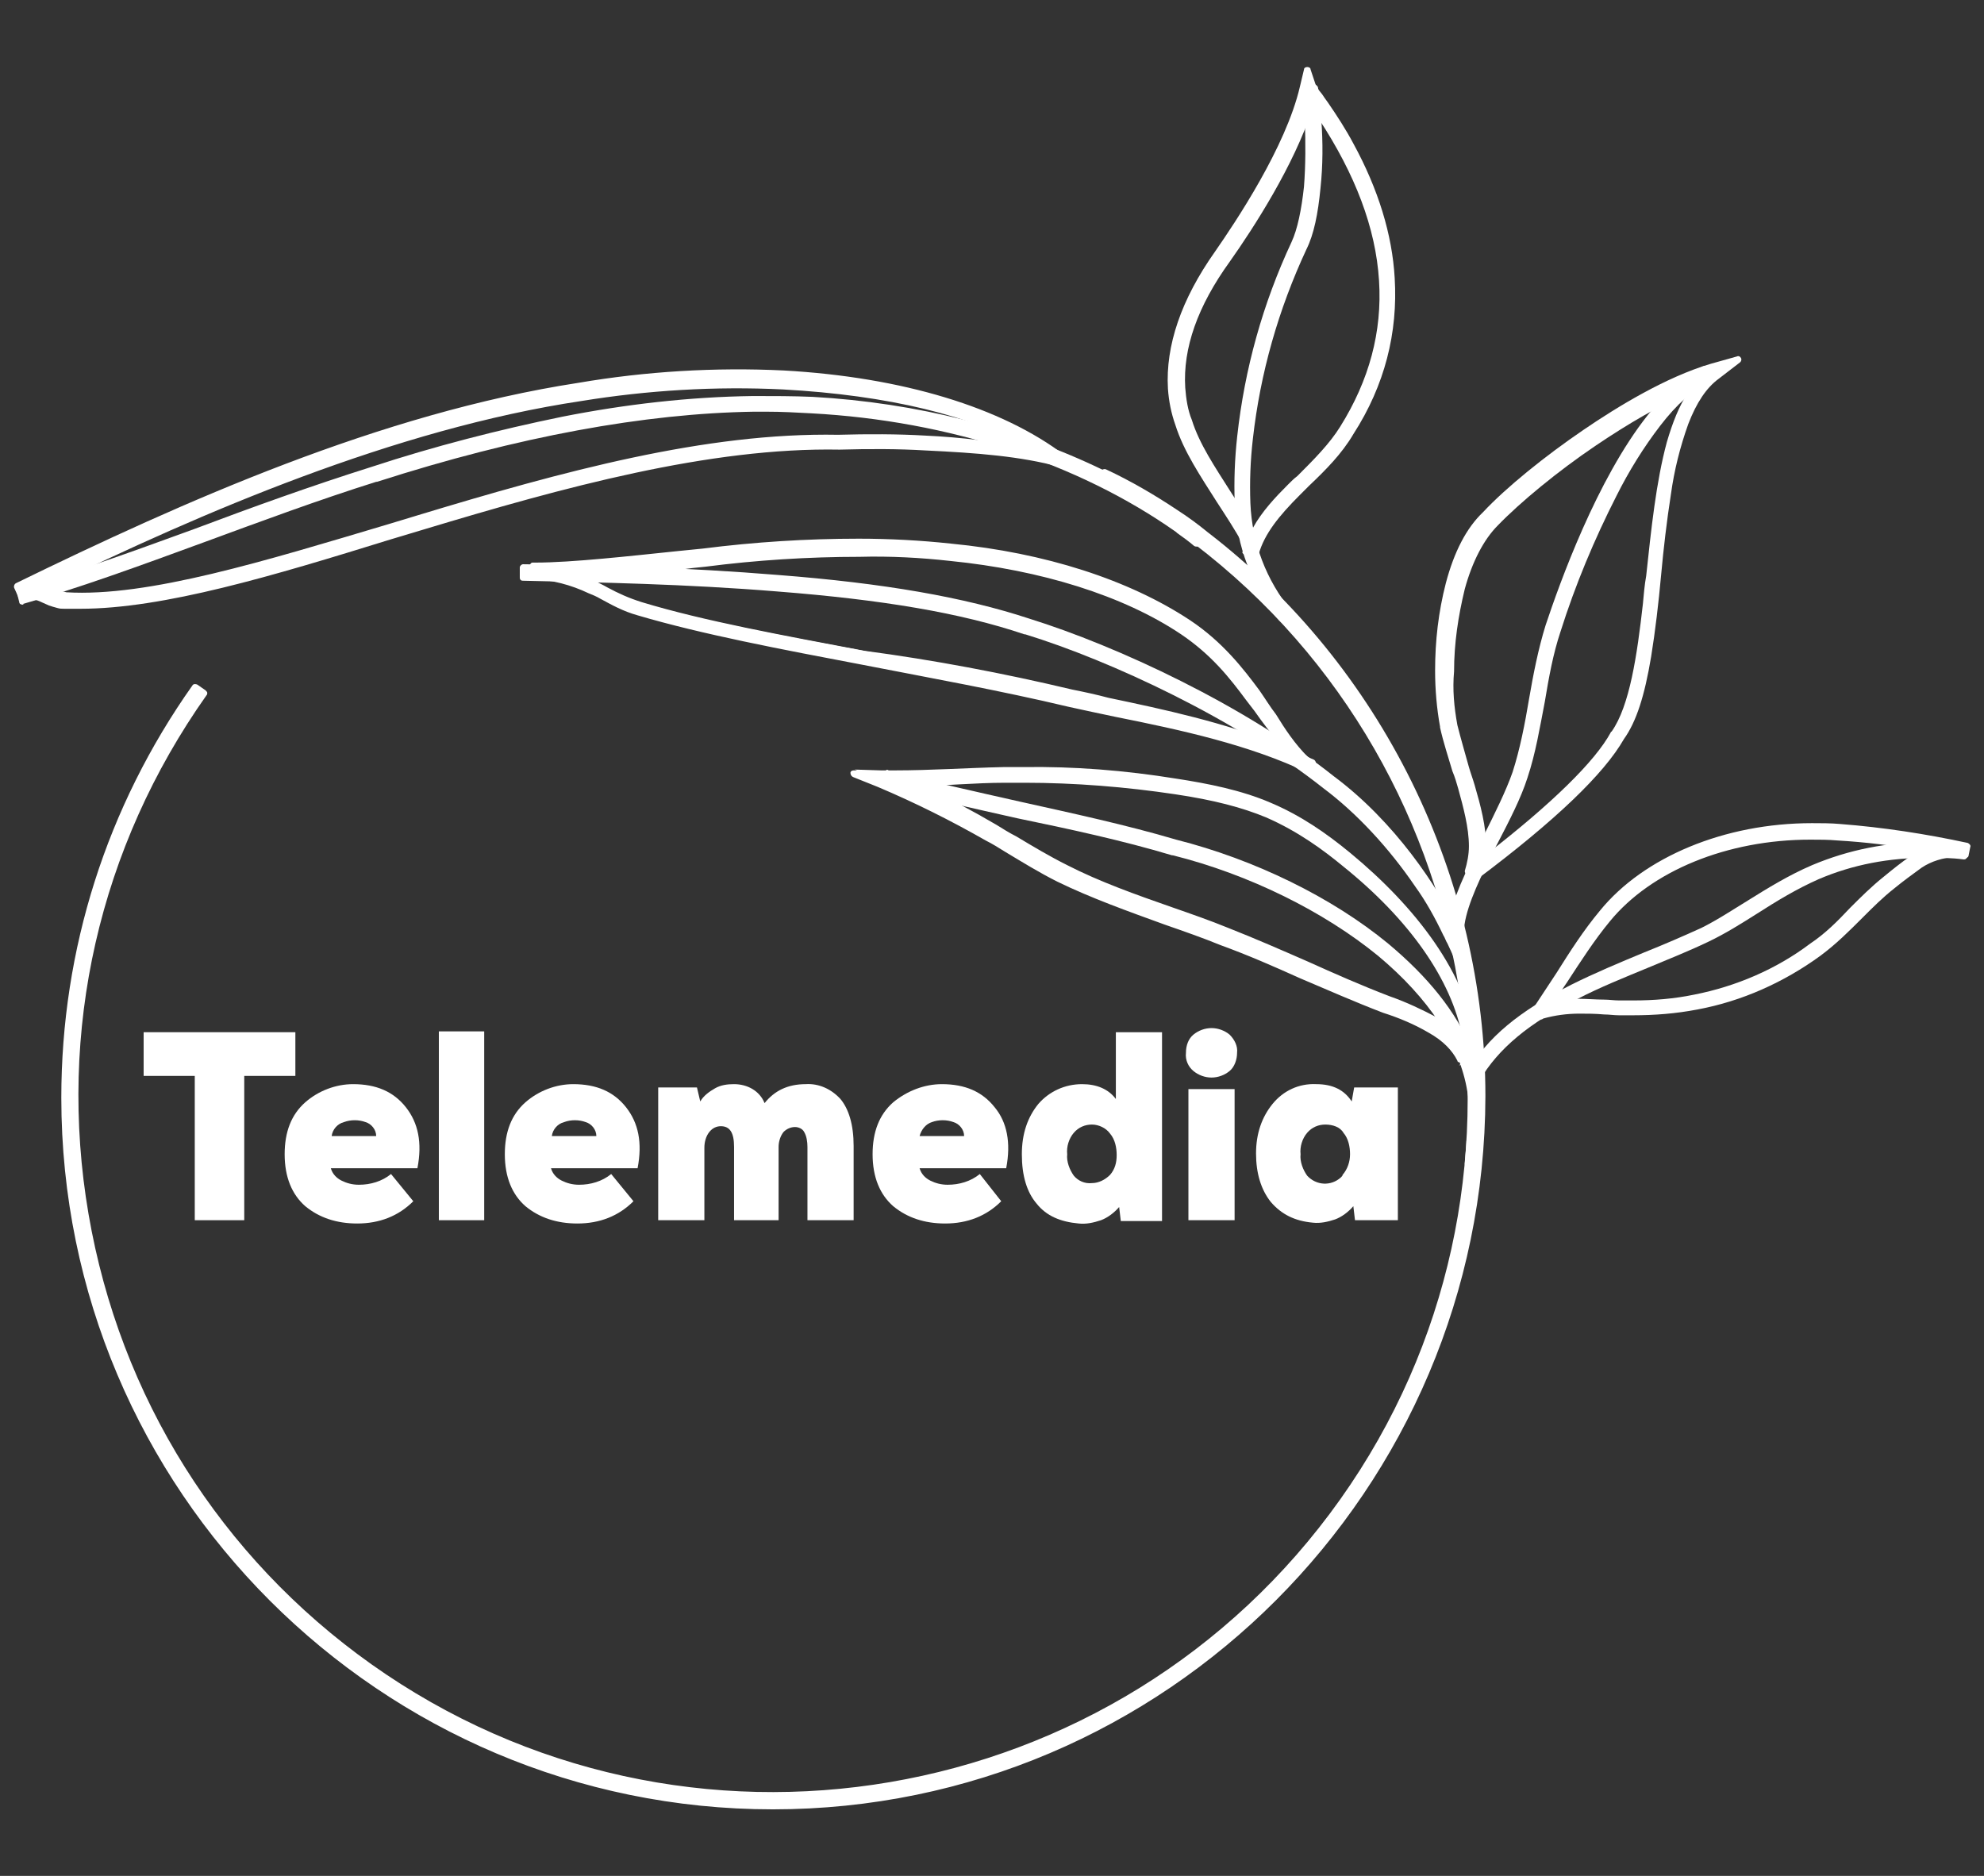 <?xml version="1.0" encoding="utf-8"?>
<!-- Generator: Adobe Illustrator 25.4.6, SVG Export Plug-In . SVG Version: 6.00 Build 0)  -->
<svg version="1.1" id="レイヤー_1" xmlns="http://www.w3.org/2000/svg" xmlns:xlink="http://www.w3.org/1999/xlink" x="0px"
	 y="0px" viewBox="0 0 240.6 227.5" style="enable-background:new 0 0 240.6 227.5;" xml:space="preserve">
<rect x="0" y="0" width="240.6" height="227.5" fill="#333333" stroke="none"/>
<style type="text/css">
	.st0{fill:#FFFFFF;}
</style>
<g id="logo" transform="translate(-548.665 -550.854)">
	<g id="グループ_249" transform="translate(550 554.582)">
		<g>
			<path id="パス_191_00000166637562162712876620000006639632767600992657_" class="st0" d="M178.3,129.4
				c0,47.4-38.4,85.9-85.9,85.9S6.5,176.8,6.5,129.4c0-17.8,5.5-35.2,15.8-49.7l1,0.7c-27.1,38.1-18.1,91,20.1,118.1
				s91,18.1,118.1-20.1c26.9-38,18.2-90.6-19.6-117.7c-0.1,0-0.1-0.1-0.2-0.1c-3.1-2.2-6.3-4.2-9.6-6l0.4-0.8c3,1.4,5.8,3.1,8.6,4.9
				c1.3,0.9,2.5,1.7,3.7,2.7C165.9,77.5,178.3,102.7,178.3,129.4z"/>
			<path class="st0" d="M92.4,215.7c-47.6,0-86.3-38.7-86.3-86.3c0-18,5.5-35.3,15.9-50c0.1-0.2,0.4-0.2,0.6-0.1l1,0.7
				c0.1,0.1,0.2,0.2,0.2,0.3c0,0.1,0,0.2-0.1,0.3c-13,18.4-18.1,40.7-14.3,62.9c3.8,22.2,16,41.6,34.3,54.6
				c37.9,26.9,90.6,17.9,117.5-20c26.7-37.6,17.9-90.2-19.5-117.2c-0.1-0.1-0.1-0.1-0.1-0.1c-3.1-2.2-6.3-4.2-9.6-6
				c-0.2-0.1-0.3-0.4-0.2-0.6l0.4-0.8c0.1-0.2,0.4-0.3,0.6-0.2c3,1.4,5.9,3.1,8.6,4.9c1.4,0.9,2.6,1.8,3.7,2.7
				c21.1,16.2,33.7,41.8,33.7,68.4C178.7,176.9,140,215.7,92.4,215.7z M22.4,80.2C12.3,94.7,6.9,111.7,6.9,129.4
				c0,47.1,38.3,85.5,85.5,85.5c47.1,0,85.5-38.3,85.5-85.5l0,0c0-26.4-12.5-51.7-33.4-67.8c-1.1-0.9-2.3-1.7-3.7-2.7
				c-2.6-1.7-5.3-3.3-8.1-4.7l0,0.1c3.2,1.7,6.3,3.7,9.3,5.8c0,0,0.1,0.1,0.2,0.1c37.8,27.2,46.7,80.3,19.7,118.3
				c-27.1,38.3-80.4,47.3-118.7,20.2C24.6,185.6,12.3,166,8.5,143.6c-3.8-22.3,1.3-44.7,14.2-63.2L22.4,80.2z"/>
		</g>
		<g>
			<path id="パス_192_00000031187071980459840860000010907013016913065129_" class="st0" d="M178.3,128.2L178.3,128.2
				c-0.3-1.7-0.7-3.3-1.4-4.8c-1.9-4.6-5.5-8.9-10-12.6c-7-5.7-16.2-10.2-25.5-12.5h0l-0.1,0.6l0.2-0.6h0
				C130,95,117.7,93,106.4,89.9l-0.3,1.2c11.5,3.1,23.7,5,34.9,8.3l0,0h0c9.2,2.3,18.3,6.7,25.1,12.3c5.9,4.9,10,10.6,11,16.6
				c0.3,2.1,0.3,4.2-0.2,6.3c0,0,0,0,0,0l-0.2,2.6l0.6,0.2c0.3-0.9,0.6-1.7,0.8-2.6v0L178.3,128.2z"/>
			<path class="st0" d="M177.3,138c-0.1,0-0.1,0-0.1,0l-0.6-0.2c-0.2-0.1-0.3-0.2-0.3-0.4l0.2-2.6c0,0,0-0.1,0-0.1
				c0.4-2,0.5-4.1,0.1-6.1c-0.9-5.6-4.7-11.3-10.8-16.4c-6.6-5.4-15.7-9.9-24.9-12.2c0,0-0.1,0-0.1,0c-6-1.8-12.5-3.2-18.8-4.5
				c-5.3-1.2-10.8-2.4-16.1-3.8c-0.2-0.1-0.4-0.3-0.3-0.5l0.3-1.2c0-0.1,0.1-0.2,0.2-0.3c0.1-0.1,0.2-0.1,0.3,0
				c5.2,1.4,10.7,2.6,16,3.8c6.3,1.4,12.8,2.8,18.9,4.6c0,0,0,0,0,0c9.5,2.4,18.9,7,25.7,12.6c4.8,4,8.3,8.3,10.1,12.8
				c0.7,1.6,1.1,3.2,1.4,4.9c0,0,0,0.1,0,0.1l-0.2,6.7c0,0,0,0.1,0,0.1c-0.2,0.9-0.5,1.8-0.8,2.7c0,0.1-0.1,0.2-0.2,0.2
				C177.4,138,177.4,138,177.3,138z M177.3,134.8l-0.1,1.9c0.2-0.6,0.4-1.3,0.5-1.9l0.2-6.6c-0.3-1.5-0.7-3.1-1.4-4.6
				c-1.8-4.4-5.2-8.6-9.9-12.5c-6.6-5.5-15.7-10-25-12.3l-0.1,0.2c0,0.1,0,0.1-0.1,0.2c9.2,2.3,18.3,6.8,24.9,12.3
				c6.3,5.2,10.2,11.1,11.1,16.9C177.8,130.5,177.8,132.6,177.3,134.8C177.3,134.8,177.3,134.8,177.3,134.8z M178.3,128.2
				L178.3,128.2L178.3,128.2z M106.6,90.8c5.1,1.4,10.5,2.5,15.6,3.7c6.2,1.3,12.5,2.7,18.5,4.5c0-0.1,0-0.1,0-0.2l0-0.2
				c-6-1.7-12.3-3.1-18.5-4.5c-5.2-1.1-10.5-2.3-15.6-3.7L106.6,90.8z"/>
		</g>
		<g>
			<path id="パス_193_00000181054165034782727510000015063789459526017969_" class="st0" d="M177,124.2c-0.8-1.8-2.4-3.1-4.2-4.2
				c-1.8-1-3.8-1.9-5.8-2.6h0c-6.6-2.5-12.9-5.6-19.7-8.3c-6.6-2.6-13.6-4.7-19.6-7.7c-3-1.5-5.8-3.3-8.6-5
				c-4.3-2.5-8.7-4.7-13.3-6.6l-0.2,0.6l0,0.6c0.6,0,1.1,0,1.7,0c4.3,0,8.8-0.3,13.1-0.4c0.8,0,1.6,0,2.3,0c6.2,0,12.3,0.5,18.4,1.4
				c3.9,0.6,7.7,1.4,11.1,2.8c3.6,1.5,6.7,3.7,9.4,5.9l0,0c7.9,6.4,13.9,14.4,14.9,22.3l1.2-0.2c-1.1-8.4-7.3-16.5-15.3-23.1h0
				c-2.8-2.3-5.9-4.5-9.7-6.1c-3.5-1.5-7.5-2.3-11.4-2.9c-6.2-1-12.4-1.5-18.6-1.4c-0.8,0-1.6,0-2.4,0c-4.4,0.1-8.8,0.4-13.1,0.4
				c-0.6,0-1.1,0-1.7,0l-3.2-0.1l3,1.2c4.5,1.9,8.9,4.1,13.1,6.5c2.9,1.7,5.6,3.5,8.7,5c6.2,3.1,13.2,5.1,19.7,7.7
				c6.7,2.6,13,5.7,19.7,8.3h0c1.9,0.7,3.8,1.5,5.6,2.5c1.7,1,3,2.2,3.7,3.6L177,124.2z"/>
			<path class="st0" d="M175.8,125.1c-0.1,0-0.1,0-0.2,0c-0.1,0-0.2-0.1-0.2-0.2c-0.6-1.2-1.7-2.4-3.5-3.4c-1.7-1-3.6-1.8-5.5-2.4
				c0,0,0,0,0,0c-3.4-1.3-6.8-2.8-10.1-4.2c-3.1-1.4-6.3-2.8-9.6-4c-2.2-0.9-4.5-1.7-6.8-2.5c-4.4-1.6-8.9-3.2-13-5.2
				c-2.2-1.1-4.3-2.4-6.3-3.6c-0.8-0.5-1.6-1-2.4-1.4c-4.2-2.4-8.6-4.6-13.1-6.5l-3-1.2c-0.2-0.1-0.3-0.3-0.3-0.5
				c0-0.2,0.2-0.3,0.4-0.3l3.2,0.1c2.9,0.1,6-0.1,9-0.2c1.9-0.1,3.8-0.2,5.7-0.2c0.8,0,1.6,0,2.4,0c6.2,0,12.5,0.5,18.6,1.5
				c3.3,0.5,7.6,1.3,11.5,3c4.1,1.7,7.4,4.2,9.8,6.2c0,0,0,0,0,0c9,7.3,14.4,15.6,15.4,23.3c0,0.1,0,0.2-0.1,0.3
				c-0.1,0.1-0.2,0.1-0.3,0.2l-0.7,0.1c0.1,0.2,0.2,0.3,0.2,0.5c0,0.1,0,0.2,0,0.3c0,0.1-0.1,0.2-0.2,0.2l-1.1,0.5
				C176,125.1,175.9,125.1,175.8,125.1z M166.7,118.2C166.7,118.2,166.7,118.2,166.7,118.2c2,0.7,3.9,1.5,5.7,2.5
				c1.8,1,3,2.2,3.7,3.4l0.3-0.1c-0.7-1.3-2-2.5-3.8-3.6c-1.8-1-3.7-1.8-5.7-2.5c0,0,0,0,0,0c-3.4-1.3-6.8-2.8-10-4.2
				c-3.1-1.4-6.3-2.8-9.6-4.1c-2.2-0.9-4.6-1.7-6.8-2.5c-4.3-1.6-8.8-3.2-12.8-5.2c-2.2-1.1-4.2-2.3-6.2-3.5c-0.8-0.5-1.6-1-2.4-1.4
				c-3.4-2-6.9-3.8-10.4-5.4c-0.3,0-0.6,0-0.9,0c3.8,1.7,7.5,3.6,11.1,5.7c0.8,0.5,1.6,1,2.4,1.4c2,1.2,4.1,2.5,6.3,3.6
				c4,2,8.5,3.6,12.9,5.2c2.2,0.8,4.6,1.6,6.8,2.5c3.3,1.3,6.5,2.7,9.6,4.1C159.9,115.4,163.3,116.9,166.7,118.2z M162,100.6
				c8.6,7,13.9,14.8,15,22.1l0.4,0c-1.1-7.4-6.5-15.3-15.1-22.4c0,0,0,0,0,0c-2.4-1.9-5.6-4.4-9.6-6c-3.8-1.6-8-2.4-11.3-2.9
				c-6.1-1-12.3-1.4-18.5-1.4c0,0,0,0,0,0c-0.8,0-1.6,0-2.4,0c-1.9,0-3.8,0.1-5.7,0.2c-2.3,0.1-4.6,0.2-6.8,0.2
				c0.3,0.1,0.5,0.2,0.8,0.4c2,0,4-0.1,6-0.2c1.9-0.1,3.8-0.2,5.7-0.2c0.8,0,1.6,0,2.4,0c0,0,0,0,0,0c6.2,0,12.4,0.5,18.5,1.4
				c4.8,0.8,8.3,1.6,11.2,2.9C156.5,96.3,159.6,98.7,162,100.6C162,100.6,162,100.6,162,100.6z M167.2,117.1c2,0.7,3.9,1.6,5.8,2.6
				c1.2,0.7,2.2,1.5,3,2.3c-1.3-6.9-6.4-14.2-14.5-20.7c0,0,0,0,0,0c-2.3-1.9-5.4-4.2-9.3-5.9c-2.9-1.2-6.3-2.1-11-2.8
				c-6-0.9-12.2-1.4-18.3-1.4c0,0,0,0,0,0c-0.8,0-1.6,0-2.3,0c-1.9,0-3.8,0.1-5.7,0.2c-1.4,0.1-2.9,0.1-4.3,0.2c3,1.4,6,3,8.9,4.7
				c0.8,0.5,1.6,1,2.4,1.4c2,1.2,4,2.4,6.2,3.5c3.9,2,8.4,3.6,12.7,5.1c2.3,0.8,4.6,1.6,6.8,2.5c3.3,1.3,6.5,2.7,9.7,4.1
				C160.4,114.3,163.8,115.8,167.2,117.1C167.2,117.1,167.2,117.1,167.2,117.1z M106,90.7c0.2,0,0.3,0,0.5,0
				c-0.2-0.1-0.3-0.1-0.5-0.2L106,90.7z M104.6,90.3l0.5,0.2l0,0c0-0.1,0-0.1,0-0.2l0,0L104.6,90.3z"/>
		</g>
		<g>
			<path id="パス_194_00000058583211857130641060000007380570959228995206_" class="st0" d="M237,99.2c-1.5-0.2-3-0.2-4.5-0.2
				c-4.7,0-9.4,0.9-13.8,2.7h0c-4.9,2.2-8.8,5.3-13.4,7.6l0.2,0.5l-0.2-0.5c-5,2.3-10.7,4.3-15.8,6.9c-5.1,2.6-9.7,5.7-12.5,10.4
				l0.9,0.5c2.6-4.5,7-7.5,12-10c5.1-2.5,10.7-4.5,15.8-6.9l0,0l0,0c4.7-2.4,8.6-5.5,13.4-7.6h0c4.2-1.8,8.8-2.7,13.4-2.6
				c1.5,0,2.9,0.1,4.4,0.2L237,99.2z"/>
			<path class="st0" d="M177.9,127.5c-0.1,0-0.1,0-0.2-0.1l-0.9-0.5c-0.2-0.1-0.3-0.4-0.2-0.6c2.4-4.2,6.3-7.4,12.6-10.6
				c2.8-1.4,5.9-2.7,8.8-3.9c2.5-1,4.8-2,7-3c0,0,0,0,0,0c2-1,3.8-2.2,5.6-3.3c2.4-1.5,5-3.1,7.8-4.3c4.5-1.9,9.2-2.8,14-2.8
				c1.5,0,3.1,0.1,4.6,0.2c0.2,0,0.4,0.2,0.4,0.5l-0.1,1c0,0.1-0.1,0.2-0.2,0.3c-0.1,0.1-0.2,0.1-0.3,0.1c-1.4-0.2-2.9-0.2-4.4-0.2
				c-4.6,0-9,0.8-13.2,2.6c0,0,0,0,0,0c-2.7,1.2-5,2.6-7.5,4.2c-1.9,1.2-3.8,2.4-5.9,3.4c-2.3,1.1-4.8,2.1-7.2,3.1
				c-2.9,1.2-5.9,2.4-8.6,3.8c-5.9,2.9-9.7,6.1-11.9,9.9c-0.1,0.1-0.1,0.2-0.3,0.2C177.9,127.5,177.9,127.5,177.9,127.5z
				 M177.6,126.4l0.2,0.1c2.3-3.8,6.1-6.9,12-9.8c2.8-1.4,5.8-2.6,8.7-3.8c2.2-0.9,4.6-1.9,6.7-2.9c0,0,0,0,0-0.1l0-0.1
				c-2.1,1-4.4,1.9-6.7,2.9c-2.9,1.2-5.9,2.4-8.7,3.8C183.6,119.5,179.9,122.6,177.6,126.4z M205.8,109.4L205.8,109.4
				c0.1,0.1,0.1,0.1,0.1,0.2c1.9-1,3.7-2.1,5.4-3.2c2.4-1.5,4.9-3,7.6-4.2c0,0,0,0,0,0c4.3-1.8,8.9-2.7,13.6-2.7
				c1.3,0,2.7,0.1,4,0.2l0-0.2c-1.3-0.1-2.7-0.2-4.1-0.2c-4.7,0-9.3,0.9-13.6,2.7c-2.8,1.2-5.3,2.8-7.7,4.3
				C209.4,107.4,207.6,108.5,205.8,109.4z"/>
		</g>
		<g>
			<path id="パス_195_00000163031371981232497500000005816380120737767601_" class="st0" d="M185.8,119.3c2.8-4.1,5-8,7.9-11.6
				l0,0c4.7-5.9,13.9-10.1,24.6-10.1c1.1,0,2.2,0,3.3,0.1h0c5.1,0.4,10.2,1.1,15.3,2.3l0.2-1c-0.5-0.1-1-0.2-1.5-0.2
				c-1.7,0.1-3.4,0.6-4.8,1.6c-1.2,0.8-2.3,1.7-3.4,2.6l0,0l0,0c-3.2,2.6-5.7,5.8-9,8.1h0c-4.2,3.1-9.1,5.3-14.3,6.3
				c-2.5,0.5-5,0.7-7.5,0.7c-0.5,0-1.1,0-1.6,0c-1.6-0.1-3.3-0.2-4.9-0.2c-1.6-0.1-3.3,0.2-4.8,0.7l0.4,1c1.4-0.5,3-0.7,4.5-0.6
				c1.6,0,3.2,0.1,4.9,0.2c0.6,0,1.1,0,1.7,0c2.6,0,5.2-0.2,7.7-0.7c5.3-1,10.3-3.2,14.7-6.4h0c3.4-2.4,5.9-5.7,9-8.1l-0.3-0.4
				l0.3,0.4c1.1-0.9,2.1-1.7,3.3-2.5c1.2-0.9,2.7-1.3,4.2-1.4c0.4,0,0.9,0,1.3,0.1l0.2-1c-5.1-1.1-10.2-1.9-15.4-2.3h0
				c-1.1-0.1-2.3-0.1-3.4-0.1c-11,0-20.4,4.3-25.4,10.5l0,0c-3,3.6-5.2,7.7-7.9,11.7L185.8,119.3z"/>
			<path class="st0" d="M185.6,119.9c-0.2,0-0.3-0.1-0.4-0.3l-0.1-0.4l-0.3-0.2c-0.2-0.1-0.2-0.4-0.1-0.6c0.9-1.4,1.8-2.7,2.7-4.1
				c1.7-2.7,3.3-5.2,5.3-7.6c0,0,0,0,0,0c5.3-6.5,15.1-10.6,25.7-10.6c1.1,0,2.3,0,3.4,0.1c5.2,0.4,10.4,1.2,15.5,2.3
				c0.2,0.1,0.4,0.3,0.3,0.5l-0.2,1c0,0.2-0.2,0.3-0.4,0.3c0,0-0.1,0-0.1,0c0,0-0.1,0-0.1,0c-0.4-0.1-0.7-0.1-1.1-0.1
				c-1.4,0.1-2.8,0.5-4,1.3c-1.1,0.8-2.2,1.6-3.3,2.5c0,0,0,0,0,0c-1.4,1.1-2.6,2.3-3.9,3.6c-1.6,1.6-3.2,3.2-5.1,4.6c0,0,0,0,0,0
				c-4.4,3.2-9.5,5.5-14.9,6.5c-2.6,0.5-5.2,0.7-7.8,0.7c-0.6,0-1.1,0-1.7,0c-0.6,0-1.2-0.1-1.8-0.1c-1.1-0.1-2.1-0.1-3-0.1
				c-1.5,0-3,0.2-4.4,0.6C185.7,119.9,185.6,119.9,185.6,119.9z M186.8,118.5c0,0.1-0.1,0.1-0.1,0.2c1.1-0.3,2.2-0.4,3.4-0.3
				c0,0,0,0,0,0c1,0,2,0.1,3.1,0.1c0.6,0,1.2,0.1,1.8,0.1c0.6,0,1.2,0,1.8,0c2.5,0,5-0.2,7.5-0.7c5.2-1,10.2-3.2,14.5-6.3
				c0,0,0,0,0,0c1.9-1.3,3.5-2.9,5.1-4.5c1.2-1.1,2.3-2.3,3.6-3.4l-0.1-0.1c0,0,0,0,0-0.1c-1.3,1.1-2.5,2.3-3.7,3.4
				c-1.5,1.5-3.2,3.1-5,4.4c0,0,0,0,0,0c-4.3,3.1-9.3,5.3-14.5,6.3c-2.5,0.5-5,0.7-7.6,0.7c-0.5,0-1.1,0-1.7,0
				c-0.6,0-1.2-0.1-1.8-0.1c-1-0.1-2.1-0.1-3.1-0.1C189,118.2,187.9,118.3,186.8,118.5z M193.2,107.3
				C193.2,107.3,193.2,107.3,193.2,107.3c-2,2.4-3.5,4.9-5.2,7.5c-0.6,1-1.3,2-1.9,3c0.1,0,0.2,0,0.2-0.1c0.6-1,1.2-1.9,1.8-2.8
				c1.7-2.6,3.3-5.1,5.2-7.5c5.1-6.3,14.6-10.2,24.9-10.2c0,0,0,0,0,0c1.1,0,2.2,0,3.3,0.1c3.9,0.3,7.7,0.8,11.5,1.5
				c0.1,0,0.3-0.1,0.4-0.1c-3.9-0.7-7.9-1.3-11.9-1.6c-1.1-0.1-2.2-0.1-3.3-0.1C207.9,97,198.3,101,193.2,107.3z M190.1,117.4
				c1,0,2.1,0.1,3.1,0.1c0.6,0,1.2,0.1,1.8,0.1c0.6,0,1.2,0,1.8,0c2.4,0,4.9-0.2,7.3-0.7c5.1-1,10-3.1,14.1-6.2c0,0,0,0,0,0
				c1.8-1.2,3.3-2.7,4.8-4.3c1.3-1.3,2.6-2.6,4.1-3.8c1.1-0.9,2.2-1.8,3.4-2.6c0.3-0.2,0.7-0.5,1.1-0.6c-3.4-0.6-6.7-1-10.1-1.2
				c-1.1-0.1-2.2-0.1-3.3-0.1c-10.1,0-19.3,3.8-24.3,9.9c-1.9,2.3-3.5,4.8-5.2,7.4c-0.5,0.7-0.9,1.4-1.4,2.2
				C188.3,117.4,189.2,117.4,190.1,117.4C190.1,117.4,190.1,117.4,190.1,117.4z M228,103.1C228.1,103.1,228.1,103.1,228,103.1
				l0.1,0.1c1-0.8,2-1.6,3-2.3c0.7-0.5,1.6-0.9,2.4-1.2c-0.1,0-0.2,0-0.4-0.1c-0.8,0.2-1.5,0.6-2.1,1.1
				C230,101.5,229,102.3,228,103.1z M235.5,99.3c0.4,0.1,0.7,0.2,1.1,0.2l0-0.2c-0.3,0-0.7-0.1-1-0.1
				C235.5,99.3,235.5,99.3,235.5,99.3z"/>
		</g>
		<g>
			<path id="パス_196_00000046314853227090116750000004245475755388646281_" class="st0" d="M62.2,66.1c9.7,0.2,20.1,0.4,30.8,1.3
				h0c10.4,0.8,21.1,2.2,30.1,5.2l0,0h0c10.7,3.3,26,10.5,36.4,18.8l0,0l0,0c4.4,3.3,8.3,7.8,11.2,12c1.3,1.9,2.4,3.9,3.4,6
				c0.8,1.8,1.6,3.2,1.7,4.3l0.9,0.1c-0.2-1.7-0.8-3.3-1.5-4.9c-2.6-5.7-8.1-13.3-15-18.5l-0.4,0.5l0.4-0.5
				c-10.6-8.5-26-15.6-36.8-19l-0.2,0.6l0.2-0.6c-9.2-3.1-20-4.5-30.4-5.3h0c-10.8-0.8-21.2-1.1-30.9-1.3L62.2,66.1z"/>
			<path class="st0" d="M176.8,114.3C176.8,114.3,176.7,114.3,176.8,114.3l-1-0.1c-0.2,0-0.4-0.2-0.4-0.4c-0.1-0.8-0.6-1.8-1.2-3.1
				c-0.2-0.3-0.3-0.7-0.5-1c-1-2.1-2.1-4.1-3.4-5.9c-3.2-4.7-7.1-8.9-11.1-11.9c-10.6-8.4-25.8-15.5-36.2-18.7c0,0-0.1,0-0.1,0
				c-7.7-2.6-17.2-4.2-30-5.2c-11-0.9-21.7-1.1-30.8-1.3c-0.1,0-0.2,0-0.3-0.1c-0.1-0.1-0.1-0.2-0.1-0.3l0-1.2
				c0-0.2,0.2-0.4,0.4-0.4c9.1,0.1,19.9,0.4,30.9,1.3c0,0,0,0,0,0c12.9,1,22.6,2.7,30.5,5.3c0,0,0,0,0,0
				c10.6,3.3,26.1,10.5,36.9,19.1c7.4,5.5,12.7,13.5,15.1,18.6c0.8,1.6,1.3,3.3,1.5,5c0,0.1,0,0.3-0.1,0.4
				C177,114.2,176.9,114.3,176.8,114.3z M176.2,113.4L176.2,113.4c-0.2-1.5-0.7-2.9-1.3-4.2c-2.3-5-7.4-12.6-14.5-18.1l-0.1,0.2
				c0,0-0.1,0.1-0.1,0.1c4,3,7.8,7.2,11,11.9c1.3,1.9,2.5,3.9,3.4,6c0.2,0.4,0.3,0.7,0.5,1C175.6,111.5,176,112.5,176.2,113.4z
				 M123.7,72.3c10.4,3.3,25.4,10.2,35.9,18.5c0-0.1,0-0.1,0.1-0.2l0.1-0.2c-10.5-8.3-25.5-15.2-35.9-18.5l-0.1,0.2
				C123.7,72.2,123.7,72.3,123.7,72.3z M62.6,65.7c9,0.1,19.6,0.4,30.4,1.3c12.6,0.9,22.1,2.6,29.9,5.1c0-0.1,0-0.1,0-0.2l0.1-0.2
				c-7.8-2.5-17.3-4.2-29.9-5.1c0,0,0,0,0,0c-10.8-0.9-21.4-1.1-30.4-1.3L62.6,65.7z"/>
		</g>
		<g>
			<path id="パス_197_00000083090878413544909070000010175697748440251048_" class="st0" d="M157.9,88.7
				c-9.1-4.4-19.9-6.3-29.3-8.4l-0.1,0.6l0.1-0.6c-19.1-4.5-38.5-6.9-52.2-10.9c-2.2-0.7-3.9-1.7-5.8-2.6c-2.3-1.1-4.8-1.8-7.3-1.8
				l0,0.6l0,0.6c0.1,0,0.2,0,0.4,0c5.4,0,14.2-1.1,20.5-1.8h0h0c6.2-0.8,12.5-1.2,18.7-1.2c3.7,0,7.4,0.2,11,0.5l0,0
				c10.9,1.1,21,4.2,28.2,9l0,0c3.6,2.4,5.8,5.2,8,8.1c2.1,2.9,4.1,5.9,7.2,8.7l0.4-0.5c-2.9-2.6-4.5-6-6.6-8.9
				c-2.2-2.9-4.5-5.9-8.3-8.4l0,0h0c-7.5-4.9-17.8-8.1-28.8-9.2l0,0c-3.7-0.4-7.4-0.6-11.1-0.5c-6.3,0-12.6,0.4-18.9,1.2l0.1,0.6
				l-0.1-0.6c-6.4,0.7-15.2,1.8-20.4,1.8c-0.1,0-0.2,0-0.4,0l0,1.2c2.4,0,4.7,0.6,6.9,1.7c1.9,0.9,3.6,2,6,2.7
				c13.8,4.1,33.2,6.5,52.2,11h0h0c9.4,2.1,20.3,3.8,29.1,8.1L157.9,88.7z"/>
			<path class="st0" d="M157.5,90c-0.1,0-0.1,0-0.2,0c-7.1-3.4-15.4-5.2-23.4-6.8c-1.9-0.4-3.8-0.8-5.6-1.2c-8.4-2-16.8-3.5-25-5.1
				C93.3,75,83.8,73.2,76,70.9c-1.8-0.5-3.2-1.3-4.5-2c-0.5-0.3-1-0.5-1.5-0.7c-2.1-1-4.4-1.6-6.7-1.7c-0.2,0-0.4-0.2-0.4-0.4l0-1.2
				c0-0.2,0.2-0.4,0.3-0.4c0,0,0.1,0,0.1,0c0,0,0.1,0,0.1,0h0.2c0,0,0,0,0,0c4.4,0,11.5-0.8,17.3-1.4l3-0.3c0,0,0,0,0,0
				c6.3-0.8,12.6-1.2,18.9-1.2c3.7,0,7.5,0.2,11.2,0.6c11.4,1.1,21.6,4.4,29,9.3c3.9,2.6,6.4,5.8,8.4,8.5c0.7,1,1.3,2,2,2.9
				c1.1,1.8,2.3,3.6,3.9,5.2c0.2,0.1,0.5,0.2,0.7,0.3c0.2,0.1,0.3,0.4,0.2,0.6l-0.1,0.2c0,0.1,0,0.1-0.1,0.2l-0.2,0.5
				c0,0.1-0.1,0.2-0.2,0.2C157.6,90,157.6,90,157.5,90z M128.9,81.2c1.7,0.4,3.5,0.7,5.2,1.1c7.2,1.5,14.7,3.1,21.3,5.9
				c-0.1-0.1-0.1-0.1-0.2-0.2c-7.1-3-15.1-4.7-22.2-6.2c-1.4-0.3-2.7-0.6-4-0.9l0,0.2C128.9,81.1,128.9,81.1,128.9,81.2z
				 M128.7,79.9C128.7,79.9,128.8,79.9,128.7,79.9c1.5,0.3,2.9,0.6,4.4,1c6.7,1.4,14.1,3,20.8,5.7c-1.1-1.4-2.2-2.8-3.1-4.1
				c-0.3-0.4-0.7-0.9-1-1.3c-2-2.7-4.2-5.5-7.9-8c0,0,0,0,0,0c-7-4.7-17-7.8-28-8.9c-3.6-0.4-7.3-0.6-11-0.5
				c-6.2,0-12.5,0.4-18.7,1.2c-1,0.1-2.1,0.2-3.2,0.4c-3.4,0.4-7.1,0.8-10.5,1.1c0.1,0.1,0.2,0.1,0.3,0.2c0.5,0.3,1,0.5,1.5,0.8
				c1.3,0.7,2.6,1.3,4.2,1.8c7.6,2.3,17,4,27,5.9C111.8,76.3,120.3,77.9,128.7,79.9z M142.4,72.3C142.4,72.3,142.5,72.4,142.4,72.3
				c3.8,2.5,6.1,5.4,8.1,8.2c0.3,0.4,0.7,0.9,1,1.3c1,1.3,2,2.7,3.1,4.1c-0.7-0.9-1.3-1.8-1.8-2.7c-0.6-1-1.3-2-1.9-2.9
				c-2-2.7-4.4-5.7-8.2-8.3c-7.2-4.8-17.4-8-28.6-9.1c-3.7-0.4-7.4-0.6-11.1-0.5c-6.1,0-12.3,0.4-18.4,1.2l0,0.2c0,0.1,0,0.1,0,0.2
				c6.1-0.7,12.3-1.1,18.4-1.2c3.7,0,7.4,0.2,11.1,0.5C125.2,64.4,135.3,67.6,142.4,72.3z M67.8,66.4c0.9,0.3,1.8,0.6,2.6,1
				c0.5,0.2,1,0.5,1.5,0.8c1.3,0.7,2.7,1.4,4.4,1.9c7.7,2.3,17.2,4,27.2,5.9c8,1.5,16.3,3,24.6,5c0-0.1,0-0.1,0-0.2l0-0.2
				c-8.3-2-16.6-3.5-24.6-5c-10-1.9-19.5-3.6-27.1-5.9c-1.6-0.5-3-1.2-4.3-1.9c-0.5-0.3-1-0.5-1.5-0.8c-0.6-0.3-1.2-0.6-1.8-0.8
				C68.4,66.4,68.1,66.4,67.8,66.4z M63.8,65.4l0,0.4c0.7,0,1.6,0,2.4-0.1C65.4,65.5,64.6,65.4,63.8,65.4z M67.9,65.2
				c0.3,0.1,0.6,0.2,0.9,0.3c3.8-0.3,8.2-0.8,12.2-1.2c1-0.1,1.9-0.2,2.8-0.3c0,0-0.1-0.1-0.1-0.2l0-0.2l-2.6,0.3
				C76.7,64.4,71.9,64.9,67.9,65.2z"/>
		</g>
		<g>
			<path id="パス_198_00000060743648923592000000000001828038188970291883_" class="st0" d="M205.4,41.1c-2.4,1.1-4.6,3.2-6.6,5.7
				c-6,7.6-10.5,19.7-12.4,25.4v0v0c-1.8,5.9-2.2,12.2-4,17.8v0c-1,3-2.9,6.5-4.6,9.9c-1.7,3.4-3.1,6.7-3.2,9.3l1.2,0
				c0-2.2,1.4-5.4,3-8.8c1.7-3.4,3.6-6.9,4.6-10v0l0,0c1.9-5.9,2.2-12.2,4-17.8l-0.6-0.2l0.6,0.2c1.9-5.7,4.1-11.2,6.8-16.5
				c1.5-3,3.3-5.9,5.3-8.5c1.9-2.5,4-4.4,6.2-5.4L205.4,41.1z"/>
			<path class="st0" d="M175.9,109.7C175.9,109.7,175.9,109.7,175.9,109.7l-1.2,0c-0.1,0-0.2,0-0.3-0.1c-0.1-0.1-0.1-0.2-0.1-0.3
				c0-2.8,1.6-6.2,3.2-9.5c0.4-0.7,0.7-1.5,1.1-2.2c1.3-2.6,2.7-5.4,3.5-7.7c0,0,0,0,0,0c0.9-2.8,1.5-5.9,2-8.9c0.5-2.9,1.1-6,2-8.9
				c0,0,0,0,0,0c1.7-5.1,6.2-17.7,12.4-25.5c2.3-2.9,4.5-4.8,6.7-5.9c0.1,0,0.2-0.1,0.3,0c0.1,0,0.2,0.1,0.2,0.2l0.5,1.1
				c0.1,0.2,0,0.5-0.2,0.6c-2,0.9-4,2.7-6,5.3c-2,2.6-3.8,5.5-5.3,8.5c-2.7,5.3-5,10.8-6.8,16.5c0,0,0,0,0,0
				c-0.9,2.7-1.4,5.5-1.9,8.5c-0.6,3.1-1.1,6.2-2.1,9.2c0,0,0,0,0,0c-0.8,2.5-2.2,5.2-3.6,7.9c-0.4,0.7-0.7,1.5-1.1,2.2
				c-1.4,2.8-3,6.3-3,8.6c0,0.1,0,0.2-0.1,0.3C176.1,109.6,176,109.7,175.9,109.7z M175.1,108.8l0.4,0c0.2-2.4,1.6-5.6,3.1-8.5
				c0.4-0.7,0.7-1.5,1.1-2.2c1.3-2.6,2.7-5.3,3.5-7.7c0,0,0,0,0,0c1-3,1.5-6.1,2.1-9.1c0.5-2.7,1-5.6,1.8-8.3l-0.2-0.1
				c-0.1,0-0.1,0-0.2-0.1c-0.8,2.8-1.4,5.6-1.9,8.4c-0.5,3-1.1,6.1-2,9c0,0,0,0,0,0c-0.8,2.4-2.2,5.1-3.5,7.7
				c-0.4,0.7-0.7,1.5-1.1,2.2C176.7,103.1,175.3,106.3,175.1,108.8z M187,72c0,0,0.1,0,0.1,0l0.2,0.1c1.8-5.5,4.1-11,6.7-16.2
				c1.5-3,3.3-5.9,5.4-8.6c2-2.5,4-4.3,5.9-5.3l-0.2-0.3c-2,1.1-4,2.8-6.1,5.4C193.2,54.6,188.7,66.8,187,72C187,72,187,72,187,72z"
				/>
		</g>
		<g>
			<path id="パス_199_00000031922521790799099440000006580998595605267626_" class="st0" d="M177.9,102.5c0.4-1.1,0.5-2.3,0.5-3.5
				c0-2.4-0.6-4.9-1.4-7.4c-0.7-2.5-1.6-5-2.1-7.3l-0.6,0.1l0.6-0.1c-0.4-2.2-0.6-4.4-0.6-6.6c0-3.4,0.4-6.8,1.3-10.1
				c0.9-3.2,2.2-6,4.1-7.9l0,0l0,0c2.6-2.7,7-6.4,12-9.8c5-3.4,10.4-6.4,15-7.7l-0.2-0.6l-0.4-0.5c-2.5,1.9-4.1,5.1-5.1,8.9
				c-1.6,5.7-2.1,12.9-2.9,19.5c-0.7,6.6-1.7,12.6-3.8,15.7l0,0l0,0c-2,3.6-7.4,9.1-17.3,16.6l0.7,1c10-7.5,15.5-13,17.7-17
				l-0.5-0.3l0.5,0.3c1.6-2.4,2.5-5.9,3.2-9.9c1-6,1.4-13.3,2.4-19.7c0.4-2.9,1.1-5.8,2.1-8.6c1-2.5,2.2-4.4,3.8-5.6l2.6-2l-3.2,0.9
				c-4.7,1.4-10.3,4.5-15.3,7.9c-5,3.4-9.5,7.2-12.2,10l0.4,0.4l-0.4-0.4c-2.1,2.1-3.5,5.1-4.4,8.4c-0.9,3.4-1.3,6.9-1.3,10.4
				c0,2.3,0.2,4.6,0.6,6.8v0v0c0.5,2.4,1.4,5,2.1,7.4c0.7,2.5,1.3,4.9,1.3,7.1c0,1.1-0.1,2.1-0.5,3.1L177.9,102.5z"/>
			<path class="st0" d="M177.7,103.2C177.7,103.2,177.7,103.2,177.7,103.2c-0.2,0-0.3-0.1-0.3-0.2l-0.3-0.4l-0.5-0.2
				c-0.2-0.1-0.3-0.3-0.3-0.5c0.3-1,0.5-2,0.5-3c0-2.3-0.7-4.8-1.3-7c-0.2-0.7-0.4-1.4-0.7-2.1c-0.5-1.7-1.1-3.5-1.5-5.3l0-0.1
				c-0.4-2.2-0.6-4.5-0.6-6.8c0-3.6,0.4-7.1,1.3-10.6c1-3.8,2.5-6.7,4.5-8.6c0,0,0,0,0,0c2.8-3,7.5-6.8,12.2-10
				c4.1-2.8,10-6.4,15.4-8l3.2-0.9c0.2-0.1,0.4,0,0.5,0.2c0.1,0.2,0,0.4-0.1,0.5l-2.6,2c-1.5,1.1-2.7,2.9-3.7,5.5
				c-1,2.8-1.7,5.6-2.1,8.5c-0.5,3.2-0.9,6.6-1.2,9.9c-0.3,3.3-0.7,6.7-1.2,9.8c-0.8,4.8-1.8,7.9-3.3,10c-2.4,4.2-8.2,9.8-17.8,17
				C177.9,103.2,177.8,103.2,177.7,103.2z M177.6,102L177.6,102c0,0,0.1-0.1,0.1-0.1C177.6,101.9,177.6,101.9,177.6,102L177.6,102z
				 M178.7,101.1c0,0.2-0.1,0.4-0.1,0.5c8.6-6.6,13.9-11.7,16.2-15.6l-0.2-0.1c0,0-0.1-0.1-0.1-0.1C192.3,89.6,187,94.7,178.7,101.1
				z M174.3,84.8c0.4,1.6,0.9,3.3,1.4,4.9c0.2,0.7,0.4,1.4,0.7,2.2c0.7,2.2,1.3,4.8,1.3,7.2c0,0.6,0,1.3-0.2,1.9
				c0.1-0.1,0.3-0.2,0.4-0.3c0.1-0.5,0.1-1,0.1-1.6c0-2.4-0.6-4.9-1.3-7.3c-0.2-0.7-0.4-1.5-0.7-2.2c-0.5-1.6-1-3.2-1.4-4.7l-0.2,0
				C174.4,84.8,174.4,84.8,174.3,84.8z M175.4,84.2C175.4,84.2,175.4,84.2,175.4,84.2c0.4,1.6,0.9,3.3,1.4,5.1
				c0.2,0.7,0.5,1.5,0.7,2.2c0.7,2.4,1.4,5,1.4,7.5c0,0.3,0,0.6,0,0.9c8-6.2,13.2-11.3,15.1-14.8c0,0,0-0.1,0.1-0.1
				c2.2-3.1,3.1-9.3,3.8-15.5c0.1-1.1,0.2-2.3,0.4-3.4c0.6-5.6,1.2-11.4,2.5-16.2c0.7-2.4,1.5-4.4,2.5-5.9
				c-3.3,1.4-7.1,3.6-11.1,6.3c-4.6,3.1-9.2,6.9-11.9,9.7c-1.7,1.7-3.1,4.4-4,7.7c-0.8,3.3-1.3,6.6-1.3,10
				C174.8,79.9,175,82,175.4,84.2z M194.9,85.1c0,0,0.1,0,0.1,0l0.2,0.1c1.3-2,2.2-5,2.9-9.4c0.5-3,0.8-6.3,1.2-9.7
				c0.3-3.3,0.7-6.8,1.2-10c0.4-3,1.1-5.9,2.1-8.7c0.7-1.8,1.6-3.3,2.5-4.5c-0.2,0.1-0.5,0.2-0.7,0.3c-1.3,1.6-2.2,3.8-3.1,6.8
				c-1.3,4.7-1.9,10.5-2.5,16c-0.1,1.1-0.2,2.3-0.4,3.4C197.9,75.7,197,81.8,194.9,85.1z M178.9,59.4c-1.7,1.9-3.1,4.5-4,7.9
				c-0.9,3.4-1.3,6.8-1.3,10.3c0,2.1,0.2,4.3,0.5,6.3c0,0,0.1-0.1,0.2-0.1l0.2,0c-0.4-2.1-0.5-4.1-0.5-6.2c0-3.4,0.4-6.9,1.3-10.2
				c0.9-3.3,2.3-6,3.9-7.8c-0.1,0-0.1-0.1-0.2-0.1L178.9,59.4z M179.5,58.8l0.1,0.1c0,0,0.1,0.1,0.1,0.2c2.8-2.9,7.3-6.5,11.8-9.6
				c4.5-3.1,8.8-5.5,12.5-6.9c0.2-0.2,0.3-0.4,0.5-0.6c-4.7,1.8-9.7,4.8-13.2,7.2C186.8,52.3,182.3,55.9,179.5,58.8z M206.1,41.7
				c-0.1,0.1-0.3,0.2-0.4,0.3c0.2-0.1,0.3-0.1,0.5-0.1L206.1,41.7z M206.9,41.3L206.9,41.3c0.1,0.1,0.1,0.1,0.1,0.2l0,0l0.5-0.4
				L206.9,41.3z"/>
		</g>
		<g>
			<path id="パス_200_00000154415019428408475070000013875215984140760758_" class="st0" d="M144.7,61.2L144.7,61.2l-0.7,1
				c-0.7-0.5-1.4-1.1-2.2-1.6c-0.1,0-0.1-0.1-0.2-0.1C130.6,52.7,115.1,47,97.3,46c-1.8-0.1-3.7-0.2-5.6-0.2c-0.5,0-1,0-1.5,0
				c-14.9,0.2-30.6,3.7-45.8,8.6h0C29,59.2,13.9,65.8,1.4,69.2L1.1,68c6.2-1.7,13-4.2,20.3-6.9s14.9-5.5,22.5-7.9
				c7.6-2.5,15.3-4.5,23.2-6.1c7.6-1.5,15.3-2.4,23-2.5c2.4,0,4.8,0,7.2,0.1c13.3,0.7,25.3,4,35.2,8.9c3,1.4,5.8,3.1,8.6,4.9
				C142.3,59.4,143.6,60.3,144.7,61.2z"/>
			<path class="st0" d="M1.4,69.6c-0.2,0-0.4-0.1-0.4-0.3l-0.3-1.2c0-0.1,0-0.2,0-0.3c0.1-0.1,0.1-0.2,0.3-0.2
				c6.1-1.7,12.8-4.1,20.2-6.8l1.1-0.4c6.9-2.6,14.1-5.2,21.4-7.5c7.6-2.5,15.4-4.5,23.2-6.1c7.6-1.5,15.4-2.4,23.1-2.5
				c2.4,0,4.9,0,7.2,0.1c12.6,0.7,24.8,3.8,35.3,8.9c3,1.4,5.9,3.1,8.6,4.9c1.3,0.8,2.5,1.7,3.7,2.7c0.2,0.1,0.2,0.3,0.1,0.5l0,0
				l-0.8,1c-0.1,0.2-0.4,0.2-0.6,0.1c-0.7-0.6-1.4-1.1-2.1-1.6c-0.1-0.1-0.1-0.1-0.1-0.1c-11.9-8.4-27.6-13.5-44.2-14.4
				c-1.8-0.1-3.6-0.2-5.5-0.2c-0.5,0-1,0-1.5,0c-13.2,0.2-28.6,3-45.7,8.5c0,0,0,0-0.1,0c-7,2.2-14,4.8-20.8,7.3
				c-7.9,2.9-15.3,5.6-22,7.5C1.5,69.6,1.5,69.6,1.4,69.6z M1.6,68.3l0.1,0.3c6.6-1.8,13.8-4.5,21.6-7.4c6.8-2.5,13.8-5.1,20.9-7.3
				c0,0,0,0,0,0c17.2-5.5,32.6-8.4,45.9-8.6c0.5,0,1,0,1.5,0c2,0,3.8,0.1,5.6,0.2c16.8,0.9,32.6,6.1,44.6,14.5c0,0,0.1,0.1,0.2,0.2
				c0.6,0.4,1.2,0.8,1.8,1.3l0.2-0.3c-1.1-0.8-2.2-1.6-3.3-2.4c-2.7-1.8-5.6-3.4-8.5-4.9c-10.4-5.1-22.5-8.1-35-8.8
				c-2.3-0.1-4.8-0.2-7.2-0.1c-7.7,0.2-15.4,1-22.9,2.5c-7.8,1.6-15.6,3.6-23.1,6.1c-7.3,2.3-14.4,4.9-21.4,7.5l-1.2,0.4
				C14.2,64.3,7.7,66.6,1.6,68.3z"/>
		</g>
		<g>
			<path id="パス_201_00000026854143049598664910000002347366172858315684_" class="st0" d="M127.5,52c-7.7-5.9-20-9.4-33.9-10.2
				c-8.3-0.4-16.6,0.1-24.8,1.5l0.1,0.6l-0.1-0.6c-23.3,3.6-47,13.9-68.1,24.2l0.5,1.1c0.2-0.1,0.4-0.1,0.7-0.1
				c0.6,0.1,1.3,0.3,1.9,0.5c0.3,0.1,0.6,0.3,0.9,0.4c0.3,0.1,0.5,0.2,0.8,0.3l0,0h0c0.3,0,0.6,0,0.9,0.1c11,0.6,26.4-4.4,43.1-9.4
				c16.7-5,34.6-10.1,50.6-9.8h0h0c3.5-0.1,7-0.1,10.5,0.1c5.7,0.3,11.4,0.7,16.4,2l0.1-0.7c-5.4-1.4-10.9-2.2-16.5-2.5
				c-3.5-0.2-7-0.2-10.6-0.1l0,0.6l0-0.6c-16.3-0.3-34.3,4.8-51,9.8c-16.7,5-32,10-42.7,9.4c-0.3,0-0.6,0-0.9-0.1L5.7,69l0.1-0.6
				c-0.2,0-0.4-0.1-0.6-0.2c-0.8-0.3-2-0.9-3.2-1c-0.4,0-0.9,0-1.3,0.2l0.5,1.1C22.3,58.3,46,48,69.1,44.4h0h0
				c8.1-1.4,16.3-1.9,24.5-1.4c13.7,0.8,26,3.7,33.4,9.4L127.5,52z"/>
			<path class="st0" d="M8.4,70.1c-0.6,0-1.2,0-1.9,0c-0.3,0-0.6,0-0.9-0.1c-0.4-0.1-0.7-0.2-1-0.3l-0.9-0.4
				c-0.6-0.3-1.2-0.4-1.8-0.5c-0.2,0-0.3,0-0.5,0.1c-0.2,0.1-0.4,0-0.5-0.2l-0.5-1.1c-0.1-0.2,0-0.5,0.2-0.6
				c20.3-9.9,44.2-20.6,68.2-24.3c8.2-1.4,16.6-1.9,24.9-1.5c14.4,0.8,26.5,4.5,34.1,10.3c0.1,0.1,0.2,0.2,0.2,0.3
				c0,0.1-0.1,0.3-0.2,0.3l-0.1,0.1l0,0.3c0,0.1-0.1,0.2-0.2,0.3c-0.1,0.1-0.2,0.1-0.3,0.1c-4.8-1.3-10-1.7-16.3-2
				c-3.3-0.2-6.8-0.2-10.4-0.1c-15.8-0.3-33.6,4.6-50.5,9.7l-4,1.2C31.8,66.1,18.5,70.1,8.4,70.1z M6.1,69.2c0.2,0,0.3,0,0.5,0
				c10.1,0.5,24.1-3.7,39-8.2l4-1.2c16.9-5.1,34.7-10,50.4-9.8c0,0,0-0.1,0-0.2l0-0.2c-15.7-0.2-32.8,4.5-50.4,9.8l-3.3,1
				C31,65.1,16.6,69.4,6.6,68.9c-0.1,0-0.3,0-0.4,0l0,0.2C6.1,69.1,6.1,69.2,6.1,69.2z M3,68.2c0.4,0.1,0.7,0.2,1.1,0.4L5,69
				c0.1,0,0.2,0.1,0.4,0.1c0,0,0-0.1,0-0.1l0-0.3c-0.1,0-0.2-0.1-0.2-0.1c-0.1-0.1-0.3-0.1-0.5-0.2c-0.3-0.1-0.7-0.3-1.1-0.4
				C3.3,68.1,3.2,68.1,3,68.2z M5.9,68c0.3,0,0.5,0,0.8,0.1c9.9,0.6,24.1-3.8,39.2-8.3l3.3-1c17.8-5.4,35.1-10.1,51.1-9.8
				c3.6-0.1,7.2-0.1,10.6,0.1c4.3,0.2,8.5,0.7,12.7,1.6c-7-4-17.2-6.5-30-7.2c-8.2-0.4-16.4,0.1-24.4,1.4
				C46.5,48.3,23,58.5,4.5,67.5c0.1,0,0.2,0.1,0.4,0.1c0.2,0.1,0.4,0.1,0.5,0.2C5.6,67.9,5.7,67.9,5.9,68z M1.4,67.7L1.5,68
				c0.2-0.1,0.4-0.2,0.6-0.3c0,0-0.1,0-0.1,0C1.8,67.7,1.6,67.7,1.4,67.7z M2.9,66.9c0.2,0,0.4,0.1,0.5,0.1
				c18.6-9,42.3-19.4,65.2-23c0,0-0.1-0.1-0.1-0.2l0-0.2C45.5,47.4,22.5,57.4,2.9,66.9z M104.6,50c2.1,0,4.2,0.1,6.2,0.2
				c4.3,0.2,8.1,0.5,11.6,1c-3.8-0.7-7.7-1.2-11.6-1.4c-3.2-0.2-6.6-0.2-10.1-0.1l0,0.2c0,0.1,0,0.1,0,0.2C102,50,103.3,50,104.6,50
				z M87.8,42.4c1.9,0,3.9,0.1,5.8,0.2c8.1,0.4,15.1,1.6,21,3.4c-6.1-2-13.2-3.3-21-3.7c-8.1-0.4-16.3,0-24.3,1.4l0,0.2
				c0,0.1,0,0.1,0,0.2C75.5,42.9,81.7,42.4,87.8,42.4z"/>
		</g>
		<g>
			<path id="パス_202_00000167393294724260210920000013689911802949361843_" class="st0" d="M156.8,7.1c0.2,1,0.3,2.3,0.4,3.7
				c0.2,2.7,0.2,5.4-0.1,8c-0.2,2.7-0.7,5.2-1.5,6.9c-3.5,7.4-5.7,15.3-6.6,23.5v0c-0.3,2.7-0.4,5.4-0.3,8.1c0.2,5.1,2.1,10,5.3,14
				l0.9-0.8c-3.1-3.8-4.8-8.4-5-13.3c-0.1-2.6,0-5.2,0.3-7.8v0c0.9-8,3.1-15.8,6.5-23.1c0.9-1.9,1.4-4.5,1.6-7.3
				c0.2-2.7,0.3-5.5,0.1-8.2c-0.1-1.4-0.2-2.8-0.4-3.9L156.8,7.1L156.8,7.1z"/>
			<path class="st0" d="M154.1,71.7c-0.1,0-0.2-0.1-0.3-0.2c-3.3-4.1-5.2-9-5.4-14.2c-0.1-2.7,0-5.4,0.3-8.1c0,0,0,0,0,0
				c0.9-8.2,3.1-16.1,6.6-23.6c0.7-1.5,1.2-3.9,1.5-6.7c0.2-2.6,0.2-5.3,0.1-8c-0.1-1.4-0.2-2.6-0.4-3.7c-0.1-0.2,0-0.4,0.2-0.5
				c0,0,0.1,0,0.1,0l1.2-0.2c0.1,0,0.2,0,0.3,0.1c0.1,0.1,0.2,0.2,0.2,0.3c0.2,1.1,0.3,2.5,0.4,3.9c0.2,2.7,0.2,5.5-0.1,8.3
				c-0.3,3.1-0.8,5.6-1.7,7.4c-3.4,7.3-5.6,15-6.5,23c-0.3,2.6-0.4,5.2-0.3,7.8c0.2,4.8,1.9,9.3,5,13.1c0.1,0.1,0.1,0.2,0.1,0.3
				c0,0.1-0.1,0.2-0.2,0.3l-0.9,0.8C154.2,71.6,154.1,71.7,154.1,71.7z M149.5,49.3c-0.3,2.6-0.4,5.3-0.3,8c0.2,4.9,1.9,9.5,5,13.4
				l0.3-0.2c-3-3.8-4.7-8.4-4.9-13.2c-0.1-2.6,0-5.3,0.3-7.9c0.9-8.1,3.1-15.9,6.5-23.2c0.8-1.7,1.3-4.1,1.6-7.1
				c0.2-2.7,0.2-5.4,0.1-8.1c-0.1-1.2-0.2-2.4-0.3-3.4l-0.4,0.1c0.1,1,0.3,2.1,0.3,3.4c0.2,2.7,0.2,5.4-0.1,8.1
				c-0.2,2.1-0.6,5-1.5,7C152.6,33.3,150.4,41.2,149.5,49.3C149.5,49.3,149.5,49.3,149.5,49.3z"/>
		</g>
		<g>
			<path id="パス_203_00000181780076322326513410000010881580406206421134_" class="st0" d="M150.8,61.5
				c-2.6-4.9-6.6-9.5-8.1-14.2c-0.4-1.3-0.7-2.7-0.8-4c-0.3-5.2,1.8-10.5,5.4-15.5l0,0c4.4-6.2,9.1-14.1,10.6-20.6L157.4,7l-0.6,0.2
				c0.1,0.1,0.1,0.3,0.2,0.4c0.3,0.5,1,1.4,1.9,2.7c2.6,3.9,6.8,11.1,7.4,19.8c0.4,5.5-0.8,11.6-4.7,18l0,0l0,0
				c-1.5,2.6-4,4.8-6.3,7.2c-2.3,2.3-4.6,4.8-5.4,7.9l1.2,0.3c0.7-2.8,2.8-5.1,5.1-7.4c2.3-2.3,4.9-4.6,6.5-7.4l-0.5-0.3l0.5,0.3
				c4.1-6.5,5.3-12.9,4.9-18.7c-0.4-6.4-2.7-12-5-16.1c-0.9-1.7-2-3.4-3.1-5c-0.4-0.6-0.8-1.1-1-1.5c-0.1-0.2-0.2-0.3-0.3-0.5
				L158,6.8l0,0l0,0l-0.2,0.1l0.2-0.1l0,0l-0.2,0.1l0.2-0.1l-0.7-2.1l-0.5,2.1c-1.4,6.2-6.1,14.1-10.4,20.2l0,0
				c-3.7,5.2-6,10.8-5.7,16.3c0.1,1.5,0.4,2.9,0.8,4.3c1.6,5,5.6,9.7,8.2,14.4L150.8,61.5z"/>
			<path class="st0" d="M151,63.9c0,0-0.1,0-0.1,0l-1.2-0.3c-0.1,0-0.2-0.1-0.3-0.2c-0.1-0.1-0.1-0.2,0-0.3c0.1-0.2,0.1-0.4,0.2-0.6
				c-0.1,0-0.2-0.1-0.2-0.2c-0.9-1.7-2.1-3.5-3.2-5.2c-1.9-3-4-6.1-5-9.3c-0.5-1.4-0.8-2.9-0.9-4.4c-0.3-5.2,1.6-10.8,5.7-16.6
				c0,0,0,0,0,0c2.5-3.6,8.6-12.7,10.3-20l0.5-2.1c0-0.2,0.2-0.3,0.4-0.3c0.2,0,0.4,0.1,0.4,0.3l0.7,2.1c0.1,0.1,0.2,0.2,0.3,0.4
				l0.4,0.5c0.2,0.3,0.4,0.6,0.7,1c1.1,1.6,2.2,3.3,3.1,5c3,5.5,4.7,11,5,16.3c0.4,6.6-1.2,13-5,18.9c0,0,0,0,0,0
				c-1.4,2.4-3.4,4.4-5.4,6.3c-0.4,0.4-0.8,0.8-1.1,1.1c-2.5,2.5-4.3,4.7-5,7.2c0,0.1-0.1,0.2-0.2,0.3
				C151.2,63.9,151.1,63.9,151,63.9z M150.4,62.9l0.4,0.1c0.9-2.8,3.1-5.2,5.1-7.2c0.4-0.4,0.8-0.8,1.1-1.1c1.8-1.8,3.7-3.7,5.1-5.8
				l-0.2-0.1c-0.1,0-0.1-0.1-0.1-0.1c-1.3,2.1-3.3,4-5.1,5.9c-0.4,0.3-0.7,0.7-1.1,1c-1.7,1.7-3.4,3.5-4.4,5.6
				c0,0.1,0.1,0.1,0.1,0.2c0.1,0.1,0.1,0.2,0,0.3c0,0.1-0.1,0.2-0.2,0.3l-0.3,0.2C150.6,62.3,150.5,62.6,150.4,62.9z M146.8,27.3
				C146.8,27.3,146.8,27.3,146.8,27.3c-4,5.6-5.9,11-5.6,16.1c0.1,1.4,0.4,2.9,0.8,4.2c1,3.1,3,6.1,4.9,9.1c1,1.6,2.1,3.2,3,4.9
				l0.1,0c0-0.1,0.1-0.2,0.1-0.3c-0.9-1.6-2-3.2-3-4.8c-2-3.1-3.9-6-4.8-8.9c-0.4-1.3-0.7-2.7-0.8-4.1c-0.3-4.9,1.5-10.3,5.5-15.8
				c3-4.2,8.1-12,10.1-18.9c-0.1-0.1-0.2-0.3-0.3-0.4C154.9,15.4,149.2,23.8,146.8,27.3z M157.8,9.5c-2.2,6.8-7.1,14.4-10,18.5
				c-3.9,5.4-5.7,10.5-5.4,15.3c0.1,1.3,0.3,2.7,0.8,3.9c0.9,2.9,2.8,5.7,4.7,8.7c0.9,1.4,1.9,2.9,2.7,4.4c1.1-2,2.7-3.7,4.3-5.3
				c0.4-0.4,0.7-0.7,1.1-1c2-2,3.9-3.9,5.2-6c3.5-5.6,5.1-11.5,4.7-17.7c-0.4-6.4-2.9-12.9-7.3-19.6C158.3,10.2,158,9.8,157.8,9.5z
				 M162.1,48c0.1,0,0.1,0,0.2,0.1l0.2,0.1c3.5-5.7,5-11.7,4.6-18.1c-0.3-5.2-2-10.6-4.9-16c-0.9-1.7-2-3.3-3.1-4.9
				c-0.2-0.4-0.5-0.7-0.7-1L158.3,8c0,0.2-0.1,0.3-0.1,0.5c0,0,0,0,0,0c0.3,0.5,0.7,1,1.1,1.7c4.5,6.8,7,13.5,7.4,20
				C167.1,36.3,165.6,42.4,162.1,48z M157.5,7.5C157.5,7.5,157.5,7.5,157.5,7.5C157.5,7.5,157.5,7.5,157.5,7.5L157.5,7.5z
				 M157.4,6.3l-0.1,0.3c0,0,0.1,0,0.1,0L157.4,6.3z"/>
		</g>
	</g>
	<g id="グループ_251" transform="translate(586.085 829.534)">
		<g id="グループ_250">
			<path id="パス_204" class="st0" d="M-13.8-130.7v-17.5H-20v-5.3h18.4v5.3h-6.2v17.5H-13.8z"/>
			<path id="パス_205" class="st0" d="M5.4-147.2c2.8,0,4.9,0.9,6.4,2.8s2,4.3,1.4,7.4H2.7c0.2,0.7,0.7,1.2,1.3,1.5
				c0.6,0.3,1.3,0.5,2.1,0.5c1.4,0,2.8-0.4,3.9-1.3l2.7,3.3c-1.8,1.8-4.1,2.7-6.8,2.7c-2.5,0-4.6-0.7-6.3-2.1
				c-1.6-1.4-2.5-3.5-2.5-6.3c0-2.7,0.8-4.8,2.5-6.3C1.2-146.4,3.3-147.2,5.4-147.2z M2.8-140.9h5.4c0-0.8-0.6-1.5-1.3-1.7
				c-0.8-0.3-1.8-0.3-2.6,0C3.5-142.4,2.9-141.7,2.8-140.9L2.8-140.9z"/>
			<path id="パス_206" class="st0" d="M15.8-153.6h5.5v22.9h-5.5V-153.6z"/>
			<path id="パス_207" class="st0" d="M32.1-147.2c2.8,0,4.9,0.9,6.4,2.8s2,4.3,1.4,7.4H29.4c0.2,0.7,0.7,1.2,1.3,1.5
				c0.6,0.3,1.3,0.5,2.1,0.5c1.4,0,2.8-0.4,3.9-1.3l2.7,3.3c-1.8,1.8-4.1,2.7-6.8,2.7c-2.5,0-4.6-0.7-6.3-2.1
				c-1.6-1.4-2.5-3.5-2.5-6.3c0-2.7,0.8-4.8,2.5-6.3C27.9-146.4,30-147.2,32.1-147.2z M29.5-140.9h5.4c0-0.8-0.6-1.5-1.3-1.7
				c-0.8-0.3-1.8-0.3-2.6,0C30.2-142.4,29.6-141.7,29.5-140.9L29.5-140.9z"/>
			<path id="パス_208" class="st0" d="M57.1-130.7h-5.5v-8.9c0-1.7-0.5-2.5-1.6-2.5c-0.5,0-1,0.2-1.4,0.7
				c-0.4,0.5-0.6,1.2-0.6,1.9v8.8h-5.6v-16.1h4.7l0.4,1.7c0.4-0.7,1.1-1.2,1.8-1.6c0.7-0.4,1.5-0.5,2.3-0.5c1.6,0,3.1,0.8,3.7,2.3
				c1.2-1.5,2.8-2.3,5-2.3c1.6-0.1,3.1,0.6,4.2,1.8c1,1.2,1.6,3.1,1.6,5.7v9h-5.6v-8.9c0-0.6-0.1-1.3-0.4-1.8
				c-0.2-0.4-0.7-0.6-1.1-0.6c-0.5,0-1,0.2-1.4,0.6c-0.4,0.5-0.6,1.2-0.6,1.8V-130.7z"/>
			<path id="パス_209" class="st0" d="M76.8-147.2c2.8,0,4.9,0.9,6.4,2.8c1.5,1.8,2,4.3,1.4,7.4H74.1c0.2,0.7,0.7,1.2,1.3,1.5
				c0.6,0.3,1.3,0.5,2.1,0.5c1.4,0,2.8-0.4,3.9-1.3L84-133c-1.8,1.8-4.1,2.7-6.8,2.7c-2.5,0-4.6-0.7-6.3-2.1
				c-1.6-1.4-2.5-3.5-2.5-6.3c0-2.7,0.8-4.8,2.5-6.3C72.6-146.4,74.7-147.2,76.8-147.2z M74.1-140.9h5.4c0-0.8-0.6-1.5-1.3-1.7
				c-0.8-0.3-1.8-0.3-2.6,0C74.9-142.4,74.3-141.7,74.1-140.9L74.1-140.9z"/>
			<path id="パス_210" class="st0" d="M97.9-145.4v-8.1h5.6v22.9h-5l-0.2-1.7c-0.6,0.7-1.4,1.3-2.2,1.6c-0.9,0.3-1.8,0.5-2.7,0.4
				c-2.2-0.2-3.9-0.9-5.1-2.4c-1.2-1.4-1.8-3.4-1.8-6c0-2.5,0.7-4.5,2-6.1c1.3-1.5,3.2-2.4,5.3-2.4C95.6-147.2,97-146.6,97.9-145.4z
				 M95-142.3c-0.8,0-1.6,0.3-2.2,1c-0.6,0.7-0.9,1.7-0.8,2.6c-0.1,0.9,0.3,1.9,0.8,2.6c0.5,0.6,1.3,1,2.2,0.9c0.8,0,1.6-0.4,2.2-1
				c0.6-0.7,0.8-1.5,0.8-2.4c0-0.9-0.2-1.9-0.8-2.6C96.7-141.9,95.8-142.3,95-142.3z"/>
			<path id="パス_211" class="st0" d="M106.4-151c0-0.9,0.3-1.7,0.9-2.2c0.6-0.5,1.4-0.8,2.2-0.8c0.8,0,1.6,0.3,2.2,0.8
				c0.6,0.6,1,1.4,0.9,2.2c0,0.8-0.3,1.7-0.9,2.2c-0.6,0.5-1.4,0.8-2.2,0.8c-0.8,0-1.6-0.3-2.2-0.8
				C106.7-149.3,106.3-150.1,106.4-151z M106.7-130.7h5.6v-15.9h-5.6V-130.7z"/>
			<path id="パス_212" class="st0" d="M126.5-145.1l0.3-1.7h5.3v16.1h-5.2l-0.2-1.7c-0.6,0.7-1.4,1.3-2.2,1.6
				c-0.9,0.3-1.8,0.5-2.7,0.4c-2.2-0.2-3.8-1-5.1-2.5c-1.2-1.5-1.8-3.5-1.8-5.9c0-2.4,0.7-4.4,2-6c1.3-1.6,3.2-2.5,5.3-2.4
				C124.2-147.2,125.6-146.5,126.5-145.1z M123.3-142.3c-0.8,0-1.6,0.3-2.2,1c-0.6,0.7-0.9,1.7-0.8,2.6c-0.1,0.9,0.3,1.9,0.8,2.6
				c1.1,1.2,2.9,1.3,4.1,0.2c0.1-0.1,0.2-0.2,0.2-0.3c0.6-0.7,0.9-1.6,0.9-2.5c0-0.9-0.2-1.9-0.8-2.6
				C125.1-142,124.2-142.3,123.3-142.3L123.3-142.3z"/>
		</g>
	</g>
</g>
</svg>
